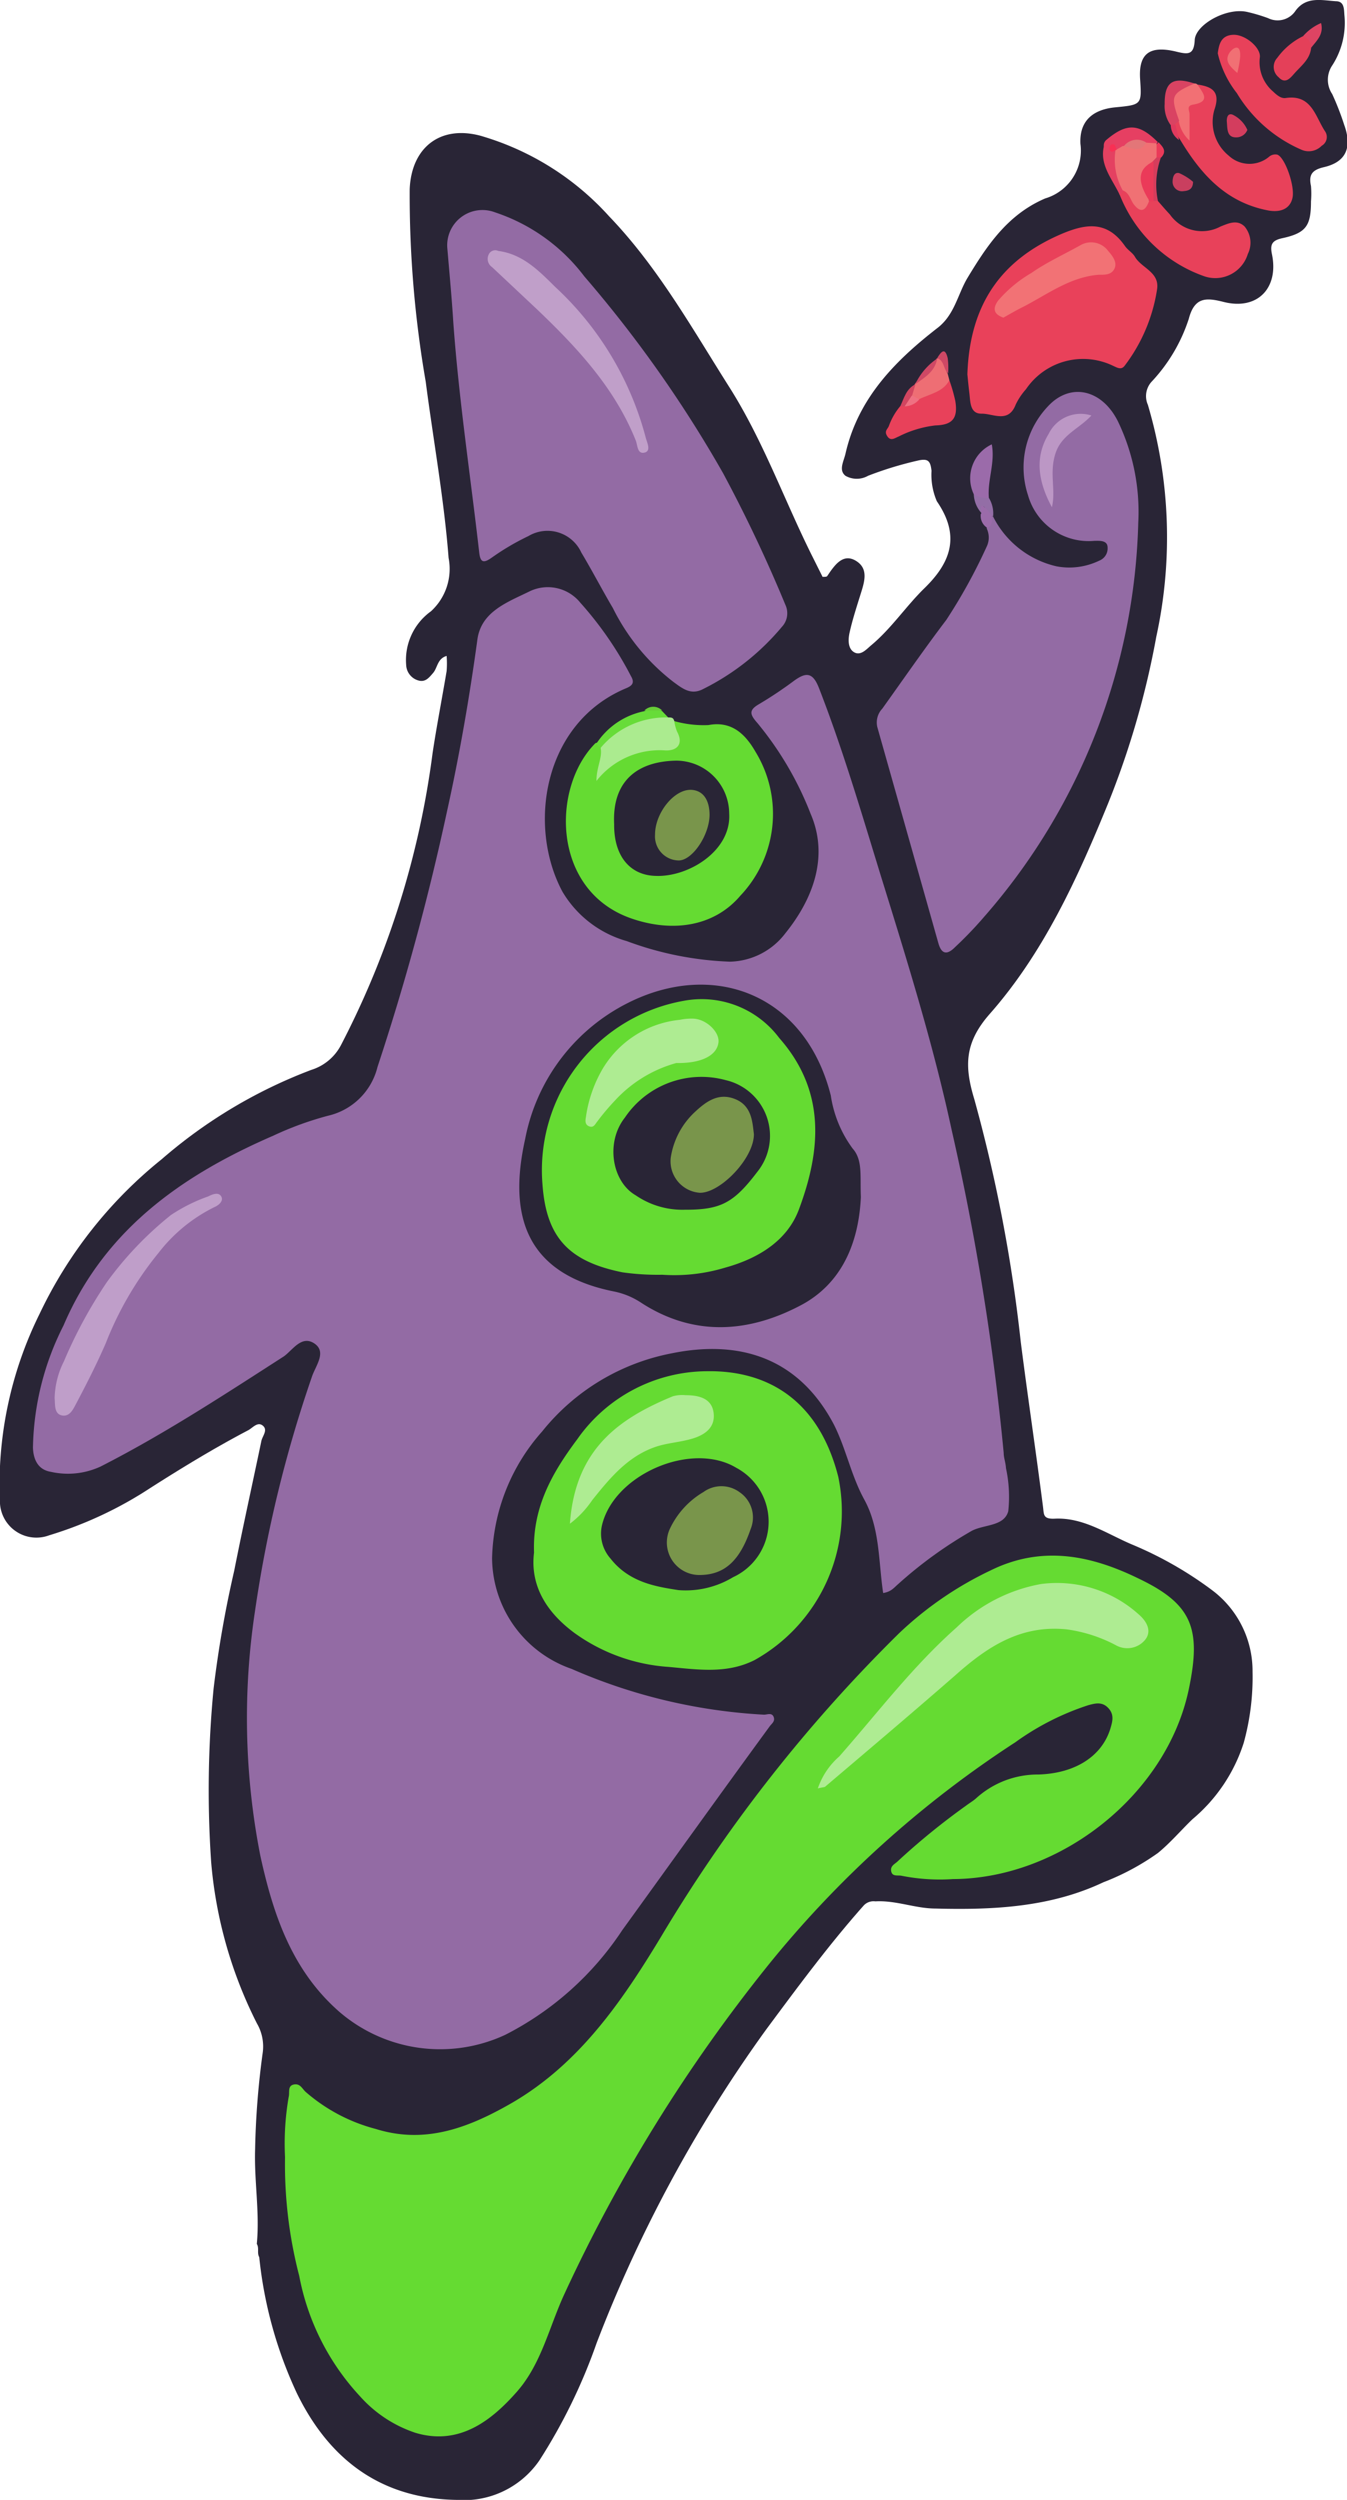 <svg xmlns="http://www.w3.org/2000/svg" viewBox="0 0 88.28 163.77"><defs><style>.cls-1{fill:#292536}.cls-2{fill:#936ba4}.cls-3{fill:#65db32}.cls-5{fill:#e8415a}.cls-9{fill:#9b6baa}.cls-22{fill:#eb3a59}.cls-26{fill:#aeec92}.cls-35{fill:#79954b}</style></defs><g id="Layer_2" data-name="Layer 2"><g id="Layer_1-2" data-name="Layer 1"><g id="_9Stzsu.tif" data-name="9Stzsu.tif"><path class="cls-1" d="M16.83 147c.2-2.07-.18-4.14-.11-6.22a53.3 53.3 0 0 1 .5-6.32 3 3 0 0 0-.38-1.9 28.65 28.65 0 0 1-3-10.56 69.1 69.1 0 0 1 .16-11.39 72.73 72.73 0 0 1 1.35-7.71c.56-2.84 1.19-5.67 1.78-8.5.07-.33.44-.71.1-1s-.66.13-.95.29c-2.21 1.16-4.33 2.45-6.43 3.79a25.57 25.57 0 0 1-6.63 3.1A2.39 2.39 0 0 1 0 98.51a25.24 25.24 0 0 1 2.6-12.45 28.85 28.85 0 0 1 8-10.12 32.42 32.42 0 0 1 9.8-5.85 3.3 3.3 0 0 0 1.95-1.63 57.37 57.37 0 0 0 6-19.12c.27-1.79.62-3.58.92-5.37a6.1 6.1 0 0 0 0-1c-.61.18-.59.77-.88 1.11s-.53.64-1 .49a1.1 1.1 0 0 1-.77-1 3.93 3.93 0 0 1 1.62-3.52 3.76 3.76 0 0 0 1.16-3.5c-.3-3.88-1-7.7-1.5-11.55a71.75 71.75 0 0 1-1.05-12.6c.11-2.74 2-4.21 4.63-3.51a18.15 18.15 0 0 1 8.44 5.28c3.18 3.31 5.41 7.29 7.84 11.13 2.25 3.53 3.63 7.45 5.48 11.15l.67 1.34c.17 0 .28 0 .31-.06.45-.66 1-1.51 1.86-1s.58 1.37.33 2.17-.53 1.66-.72 2.5c-.11.46-.14 1.08.29 1.33s.81-.2 1.12-.46c1.32-1.1 2.28-2.56 3.49-3.74 1.83-1.78 2.3-3.52.81-5.69a4.37 4.37 0 0 1-.35-2c-.07-.6-.19-.83-.88-.67a23 23 0 0 0-3.28 1 1.5 1.5 0 0 1-1.48 0c-.46-.37-.12-.93 0-1.44.82-3.64 3.26-6.1 6.05-8.26 1.09-.85 1.3-2.15 1.92-3.22 1.27-2.1 2.62-4.18 5.12-5.25a3.27 3.27 0 0 0 2.31-3.57c-.08-1.5.8-2.26 2.3-2.4 1.72-.17 1.72-.17 1.61-1.86s.66-2.2 2.36-1.79c.78.19 1.17.24 1.22-.76S80.36.48 81.73.78a10.94 10.94 0 0 1 1.38.41 1.41 1.41 0 0 0 1.8-.49c.7-.95 1.71-.68 2.64-.62.55 0 .53.5.56.91a5.13 5.13 0 0 1-.8 3.3 1.68 1.68 0 0 0 0 1.87 17.84 17.84 0 0 1 .78 2c.54 1.48.15 2.45-1.32 2.79-.82.19-1 .53-.85 1.24a6 6 0 0 1 0 1c0 1.59-.31 2.07-1.86 2.41-.7.15-.83.41-.7 1.05.46 2.19-.92 3.7-3.17 3.13-1.11-.28-1.9-.35-2.28 1.11A10.93 10.93 0 0 1 75.48 25a1.4 1.4 0 0 0-.25 1.52 30.58 30.58 0 0 1 .55 15.2 56 56 0 0 1-3.16 10.92c-2 4.9-4.23 9.79-7.76 13.79-1.66 1.89-1.66 3.43-1 5.6a100.37 100.37 0 0 1 3.04 15.89c.46 3.61 1 7.21 1.46 10.82.06.48 0 .78.75.75 1.89-.1 3.44 1 5.1 1.7a24.42 24.42 0 0 1 5.25 3 6.61 6.61 0 0 1 2.63 5.33 16.15 16.15 0 0 1-.58 4.66 10.82 10.82 0 0 1-3.36 5c-.75.72-1.43 1.53-2.26 2.21a16.11 16.11 0 0 1-3.58 1.92c-3.47 1.64-7.22 1.82-11 1.72-1.32 0-2.6-.55-3.94-.47a.88.88 0 0 0-.79.3c-2.28 2.57-4.32 5.34-6.37 8.1A90 90 0 0 0 39.1 153.5a36.52 36.52 0 0 1-3.74 7.67 6 6 0 0 1-5.42 2.6c-5-.07-8.39-2.68-10.49-7a27.68 27.68 0 0 1-2.46-8.9c-.16-.28.01-.59-.16-.87z"/><path class="cls-2" d="M57.88 104.36c-.31-2.1-.21-4.24-1.23-6.11-.87-1.58-1.2-3.35-2-4.93-2.35-4.46-6.28-5.54-10.59-4.67a14.35 14.35 0 0 0-8.54 5.14 12.92 12.92 0 0 0-3.27 8.3 7.74 7.74 0 0 0 5.21 7.24 36.23 36.23 0 0 0 12.61 3c.22 0 .51-.15.63.14s-.12.44-.26.63c-3.24 4.43-6.44 8.9-9.66 13.35a20.14 20.14 0 0 1-7.66 6.85 10.12 10.12 0 0 1-10.84-1.47c-3.15-2.73-4.38-6.42-5.22-10.27a46.76 46.76 0 0 1-.35-16 83.63 83.63 0 0 1 3.73-15.36c.23-.71 1-1.63.16-2.19s-1.42.44-2 .85c-3.92 2.52-7.82 5.08-12 7.21a5.09 5.09 0 0 1-3.27.35c-.8-.13-1.14-.75-1.17-1.58a18.3 18.3 0 0 1 2-8C6.84 80.57 11.91 77 17.91 74.4a21.25 21.25 0 0 1 3.6-1.31 4.34 4.34 0 0 0 3.23-3.19 161.3 161.3 0 0 0 4.55-16.72c.83-3.74 1.48-7.5 2-11.3.26-1.84 2-2.44 3.46-3.16a2.74 2.74 0 0 1 3.28.76 23.14 23.14 0 0 1 3.32 4.81c.26.44.09.63-.32.8-5.47 2.29-6.46 9.08-4.16 13.34a7.16 7.16 0 0 0 4.2 3.22A21.54 21.54 0 0 0 47.84 63a4.69 4.69 0 0 0 3.63-1.86c1.85-2.29 2.85-5.06 1.66-7.82a21.59 21.59 0 0 0-3.48-5.94c-.48-.55-.63-.84.11-1.26a26.07 26.07 0 0 0 2.29-1.53c.78-.56 1.22-.56 1.63.5 1.58 4.06 2.8 8.23 4.08 12.39 1.7 5.48 3.42 11 4.62 16.59a165.41 165.41 0 0 1 3.4 21.11c0 .32.13.63.15 1a8.93 8.93 0 0 1 .15 2.82c-.27 1-1.57.86-2.38 1.28a27.74 27.74 0 0 0-4.83 3.49c-.27.23-.46.51-.99.59z"/><path class="cls-3" d="M18.68 141.31a17.92 17.92 0 0 1 .24-3.94c.08-.29-.09-.72.33-.81s.55.27.78.48a11.35 11.35 0 0 0 4.6 2.43c3.2 1 6-.06 8.68-1.57 4.53-2.54 7.39-6.68 10-11A99.16 99.16 0 0 1 58.92 107a23 23 0 0 1 6-4.12c3.37-1.66 6.59-1 9.76.56 3.47 1.67 4.06 3.28 3.23 7.23-1.44 6.88-8.4 12.4-15.45 12.43a12.9 12.9 0 0 1-3.34-.21c-.25-.07-.63.08-.71-.29s.24-.48.43-.67a45.59 45.59 0 0 1 4.46-3.63c.22-.17.47-.31.67-.49a6 6 0 0 1 4.08-1.56c2.41-.07 4.16-1.19 4.72-3 .14-.47.27-.92-.13-1.35s-.84-.32-1.32-.19a17.25 17.25 0 0 0-4.78 2.43 69.28 69.28 0 0 0-16.13 14.52A103.88 103.88 0 0 0 37 150.26c-1 2.15-1.51 4.59-3.12 6.42s-3.75 3.58-6.67 2.69a8.4 8.4 0 0 1-3.6-2.37 15.91 15.91 0 0 1-4-7.91 29 29 0 0 1-.93-7.78z"/><path class="cls-2" d="M29.32 16.3a2.31 2.31 0 0 1 3.12-2.39 12.09 12.09 0 0 1 5.85 4.19 81.14 81.14 0 0 1 9.1 12.9 94.65 94.65 0 0 1 4.09 8.64 1.3 1.3 0 0 1-.24 1.43 16 16 0 0 1-5.12 4.05c-.82.45-1.37 0-1.95-.42a13.9 13.9 0 0 1-4-4.86c-.71-1.2-1.35-2.44-2.07-3.64a2.44 2.44 0 0 0-3.47-1.08 16 16 0 0 0-2.37 1.39c-.52.37-.77.4-.85-.29-.57-5-1.33-10-1.7-15.08-.1-1.61-.25-3.2-.39-4.84zm35.75 17.51a6.2 6.2 0 0 0 4.17 3.29 4.5 4.5 0 0 0 2.8-.37.86.86 0 0 0 .55-.86c0-.49-.54-.44-.86-.44a4.13 4.13 0 0 1-4.36-3 5.81 5.81 0 0 1 1.32-5.82c1.46-1.57 3.53-1.11 4.58 1a13.66 13.66 0 0 1 1.33 6.63 40.77 40.77 0 0 1-10.1 25.82 25.37 25.37 0 0 1-1.92 2c-.47.47-.86.51-1.08-.27q-2-7.08-4-14.15a1.31 1.31 0 0 1 .32-1.21c1.39-1.94 2.75-3.91 4.2-5.82a35.74 35.74 0 0 0 2.65-4.81 1.37 1.37 0 0 0 0-1.17 1.51 1.51 0 0 1 .22-.71z"/><path class="cls-3" d="M35 101.71c-.11-3 1.23-5.28 2.83-7.42a10.43 10.43 0 0 1 8.48-4.46c4-.07 7.35 1.89 8.63 6.92a11.15 11.15 0 0 1-5.48 12c-1.84.93-3.75.62-5.65.45a11.89 11.89 0 0 1-6.13-2.2c-1.84-1.35-2.95-3.1-2.68-5.29zm9.19-54.47a7.09 7.09 0 0 0 2.24.26c1.53-.29 2.43.61 3.09 1.76a7.79 7.79 0 0 1-1 9.42c-1.7 2-4.39 2.43-7.11 1.5-5.27-1.8-5.28-8.6-2.39-11.49.21-.1.33 0 .44.17a1.75 1.75 0 0 1-.08 1.43 5.28 5.28 0 0 1 3.34-1.39c1 0 1.57-.23 1.26-1.36a.31.31 0 0 1 .21-.3z"/><path d="M63.4 24.53c.15-4.55 2.17-7.43 6-9.13 1.7-.75 3.13-1 4.33.72.18.26.49.43.65.7.43.75 1.64 1 1.45 2.15a11 11 0 0 1-2.13 5c-.22.28-.47.12-.74 0a4.52 4.52 0 0 0-5.72 1.53 4.26 4.26 0 0 0-.67 1c-.48 1.25-1.47.59-2.24.6s-.73-.78-.8-1.35-.11-1.04-.13-1.22z" fill="#e9415a"/><path class="cls-5" d="M78.48 5.54c1 .14 1.51.49 1.11 1.65a2.84 2.84 0 0 0 .93 3 2 2 0 0 0 2.64.09.63.63 0 0 1 .55-.15c.51.18 1.16 2.05 1 2.82s-.85 1-1.68.82c-2.74-.55-4.37-2.42-5.71-4.66a1.72 1.72 0 0 1-.35-1 .33.33 0 0 1 .34-.31 1.06 1.06 0 0 1 .36.39c.22-.49-.22-1.14.26-1.44a1.29 1.29 0 0 0 .55-1.21zm-2.59 7.63c.26.3.52.6.79.89a2.57 2.57 0 0 0 3.31.78c.53-.21 1.09-.48 1.58 0a1.66 1.66 0 0 1 .21 1.8 2.23 2.23 0 0 1-2.88 1.45 9.26 9.26 0 0 1-5.5-5.29c-.1-.19 0-.31.15-.4.5-.1.71.27.93.6a.49.49 0 0 0 .8.13.84.84 0 0 1 .31-.08.83.83 0 0 1 .3.12zm3.92-9.68c.08-.57.2-1.17 1-1.21s1.82.84 1.76 1.46A2.53 2.53 0 0 0 83.44 6c.24.23.52.47.83.42 1.7-.25 1.93 1.22 2.57 2.18a.66.66 0 0 1-.22.95 1.18 1.18 0 0 1-1.3.27 9.22 9.22 0 0 1-4.26-3.72 6.6 6.6 0 0 1-1.25-2.61z"/><path d="M44.19 47.24a3 3 0 0 0 .18.68c.48.89-.08 1.28-.78 1.24a5.27 5.27 0 0 0-4.5 2c0-.93.41-1.53.27-2.18A3.83 3.83 0 0 1 43.79 47c.21 0 .34 0 .4.24z" fill="#abeb8f"/><path class="cls-5" d="M62.22 24.91a11.05 11.05 0 0 1 .39 1.36c.18 1.12-.17 1.57-1.31 1.6a7.12 7.12 0 0 0-2.39.72c-.24.09-.52.34-.75 0s0-.46.09-.67a4.25 4.25 0 0 1 .75-1.31l.26-.18c.32-.16.67-.29 1-.48a13.33 13.33 0 0 1 1.96-1.04z"/><path d="M85.93 3.13c-.07.74-.63 1.16-1.07 1.65-.28.31-.61.77-1.06.28a.87.87 0 0 1-.09-1.27 4.55 4.55 0 0 1 1.69-1.42c.6-.01.71.26.53.76z" fill="#e44059"/><path d="M78.48 5.54c.33.52.91 1.11-.27 1.31-.48.08-.26.37-.25.62v1.74a2.29 2.29 0 0 1-.71-1.3 1.29 1.29 0 0 1-.48-1.64c.22-.73.84-.83 1.5-.8a.25.25 0 0 1 .21.07z" fill="#f27074"/><path class="cls-9" d="M63.82 32.38A2.45 2.45 0 0 1 65 29.11c.23 1.22-.3 2.36-.19 3.52-.44.37-.74.12-.99-.25z"/><path d="M62.22 24.91c-.42.78-1.27.89-2 1.25-.26.13-.41 0-.56-.22s.2-.51.29-.77c.42-.61 1.09-1 1.44-1.69.8-.09.47.66.72 1z" fill="#ee6e74"/><path d="M43.79 47a5.59 5.59 0 0 0-4.43 2l-.29-.26a4.89 4.89 0 0 1 3.16-2.15 1.37 1.37 0 0 1 1.17 0z" fill="#67dc38"/><path d="M72.48 9.19c1.35-1.15 2.16-1.12 3.4.12l-.11.14a1 1 0 0 1-.63.12 1.4 1.4 0 0 0-1.3.15 1.53 1.53 0 0 1-.41.19.93.93 0 0 1-.29 0c-.2-.05-.4 0-.6 0a.47.47 0 0 1-.06-.72z" fill="#e63f62"/><path d="M78.28 5.47c-1.53.68-1.58.8-1 2.44l-.28.24c-.1.13-.2.14-.31 0a2.13 2.13 0 0 1-.36-1.34c-.01-1.42.51-1.81 1.95-1.34z" fill="#d94362"/><path d="M72.48 9.19c0 .24 0 .5.24.64a.52.52 0 0 1 .47 0 5.22 5.22 0 0 1 .47 2.64l-.27.31c-.53-1.14-1.52-2.16-.91-3.59z" fill="#e44161"/><path d="M81.75 8.51A.78.78 0 0 1 81 9c-.63 0-.55-.63-.6-1.07 0-.24.07-.53.38-.42a2 2 0 0 1 .97 1z" fill="#d33d5e"/><path d="M78.19 11.91c0 .48-.3.59-.6.61a.62.62 0 0 1-.74-.6c0-.29.09-.66.43-.58a3.68 3.68 0 0 1 .91.57z" fill="#c93f5f"/><path d="M85.93 3.13a.78.78 0 0 0-.53-.76 3.25 3.25 0 0 1 1.18-.86c.19.76-.3 1.16-.65 1.62z" fill="#de4463"/><path d="M63.82 32.38a1.69 1.69 0 0 0 1 .25 2 2 0 0 1 .27 1.18.34.34 0 0 1-.38-.15c-.12-.15-.07-.39-.27-.49a.3.3 0 0 1-.09.47 1.94 1.94 0 0 1-.53-1.26z" fill="#936ea6"/><path class="cls-9" d="M64.28 33.67c.16-.07-.25-.93.4-.3a2.69 2.69 0 0 1 .34.47c0 .3 0 .59-.3.75a.92.92 0 0 1-.44-.92z"/><path d="M75.89 13.17h-.29a3.16 3.16 0 0 1-.24-2.41.84.84 0 0 1 .36-.49.37.37 0 0 1 .38 0 5.32 5.32 0 0 0-.21 2.9z" fill="#d53d5c"/><path d="M61.42 23.49c-.14.86-.83 1.24-1.44 1.69a4.14 4.14 0 0 1 1.44-1.69zm.72.97c-.32-.27-.24-.83-.72-1 .25-.4.51-.75.69 0a5 5 0 0 1 .03 1z" fill="#cf4865"/><path d="M60 25.17l-.22.74c0 .35-.23.53-.47.71H59c.25-.54.39-1.15 1-1.45z" fill="#d14560"/><path class="cls-22" d="M76.1 10.32h-.25a.64.64 0 0 1 0-.92l.08-.08c.25.28.58.56.17 1z"/><path d="M76.73 8.17h.31l.23 1a1.19 1.19 0 0 1-.54-1z" fill="#e1395e"/><path d="M43.4 46.55h-1.17a.81.81 0 0 1 1.17 0z" fill="#67cd37"/><path class="cls-1" d="M56.42 78.42c-.12 2.61-1 5.44-3.77 7-3.47 1.89-7.14 2.2-10.65-.09a5 5 0 0 0-1.74-.72c-6-1.19-6.91-5.21-5.84-10a12.62 12.62 0 0 1 6.76-8.92c5.59-2.8 11.59-.58 13.27 6.08a7.75 7.75 0 0 0 1.43 3.47c.67.76.48 1.76.54 3.18z"/><path d="M3.58 91.6a5.63 5.63 0 0 1 .61-2.42A30.42 30.42 0 0 1 7 84a22.68 22.68 0 0 1 4.2-4.4 10.92 10.92 0 0 1 2.44-1.22c.28-.14.68-.31.86 0s-.2.6-.47.71a10.48 10.48 0 0 0-3.65 3A22 22 0 0 0 6.93 88c-.6 1.38-1.29 2.73-2 4.07-.17.32-.41.77-.9.65s-.41-.72-.45-1.12z" fill="#bf9ec9"/><path class="cls-26" d="M53.6 117.16a4.84 4.84 0 0 1 1.4-2.09c2.52-2.86 4.82-5.91 7.7-8.46a10.64 10.64 0 0 1 5.53-2.84 8 8 0 0 1 6.41 2c.5.43.89 1.09.39 1.68a1.52 1.52 0 0 1-1.86.35 9.66 9.66 0 0 0-3.27-1.06c-3-.3-5.18 1.13-7.28 3-2.82 2.46-5.67 4.87-8.52 7.29-.04.06-.18.05-.5.13z"/><path d="M32.66 16.44c1.6.21 2.66 1.3 3.72 2.35a20.59 20.59 0 0 1 5.93 9.84c.08.34.36.84 0 1-.56.19-.51-.46-.65-.79-1.38-3.44-3.84-6.07-6.47-8.58l-2.94-2.76a.65.65 0 0 1-.21-.85.47.47 0 0 1 .62-.21z" fill="#c09fc9"/><path d="M68.94 33.23c-.85-1.58-1.19-3.2-.21-4.81a2.33 2.33 0 0 1 2.8-1.2c-.84.9-2 1.27-2.38 2.56s.06 2.32-.21 3.45z" fill="#bc97c5"/><path class="cls-1" d="M44.47 104.17c-1.41-.22-3.22-.48-4.46-2.07a2.46 2.46 0 0 1-.57-2.12c.74-3.37 5.87-5.6 8.82-3.82a4 4 0 0 1-.21 7.16 6 6 0 0 1-3.58.85z"/><path class="cls-26" d="M37.35 99.82c.35-4.88 3.19-6.88 6.75-8.35a2.28 2.28 0 0 1 .83-.07c.85 0 1.72.19 1.84 1.16s-.59 1.45-1.41 1.69-1.57.27-2.32.51c-1.87.61-3.06 2.06-4.23 3.52a6.43 6.43 0 0 1-1.46 1.54z"/><path class="cls-1" d="M40.25 54c-.14-2.82 1.5-4.12 4.06-4.17a3.48 3.48 0 0 1 3.48 3.47c.15 2.44-2.68 4.18-4.84 4.08-1.68-.05-2.72-1.32-2.7-3.38z"/><path d="M65.76 20.81c-.65-.23-.71-.6-.35-1.11a8.5 8.5 0 0 1 2.19-1.82c1-.7 2.13-1.21 3.2-1.81a1.39 1.39 0 0 1 1.82.36c.26.3.63.74.42 1.17s-.66.4-1.04.4c-1.85.15-3.31 1.25-4.88 2.07-.49.24-.93.5-1.36.74z" fill="#f27275"/><path d="M75.8 9.39v.92l-.25.26c-.88.8-.28 1.74-.25 2.62-.22.59-.52.81-1 .19-.23-.32-.29-.75-.72-.91a4.11 4.11 0 0 1-.47-2.64c.16-.08.31-.17.46-.26a12 12 0 0 0 1.46-.23z" fill="#f07174"/><path class="cls-22" d="M75.35 13.19c-.86-1.34-.78-2.13.25-2.62v2.62z"/><path d="M81.09 4.78c-.42-.38-.85-.74-.54-1.28.15-.27.77-.79.73.21a7.15 7.15 0 0 1-.19 1.07z" fill="#f17074"/><path d="M59.29 26.62c.16-.23.31-.47.47-.71l.49.25a1.27 1.27 0 0 1-.96.46z" fill="#ef7182"/><path d="M75.12 9.34c-.39.69-.94.36-1.46.23a1.08 1.08 0 0 1 1.46-.23z" fill="#e37678"/><path d="M73.19 9.82c-.16 0-.31.27-.47 0 0-.18 0-.41.29-.36.08.02.12.24.18.36z" fill="#f83054"/><path class="cls-3" d="M43.41 83.51a16.39 16.39 0 0 1-2.62-.16c-3.51-.71-5-2.28-5.24-5.8a11.27 11.27 0 0 1 9.34-12A6.35 6.35 0 0 1 51.07 68c3.07 3.48 2.74 7.35 1.29 11.23-.77 2.07-2.69 3.22-4.82 3.81a11.53 11.53 0 0 1-4.13.47z"/><path class="cls-35" d="M45.83 103.18a2.13 2.13 0 0 1-1.94-3 5.52 5.52 0 0 1 2.22-2.44 2 2 0 0 1 2.34 0 2 2 0 0 1 .75 2.42c-.72 2.1-1.72 3.02-3.37 3.02zm-2.9-48.51c0-1.44 1.31-3.06 2.47-2.92.79.1 1.07.79 1.1 1.5.07 1.33-1.07 3.09-2 3.12a1.58 1.58 0 0 1-1.57-1.7z"/><path class="cls-1" d="M44.88 79.25a5.4 5.4 0 0 1-3.21-.94c-1.56-.89-2-3.46-.72-5.09a6.05 6.05 0 0 1 6.61-2.46 3.75 3.75 0 0 1 2.08 6c-1.55 2.04-2.39 2.5-4.76 2.49z"/><path class="cls-26" d="M44.32 69.64a8.54 8.54 0 0 0-4 2.44 15.26 15.26 0 0 0-1.16 1.37c-.15.18-.24.45-.54.34s-.26-.39-.22-.61a8.6 8.6 0 0 1 1.15-3.25 6.66 6.66 0 0 1 5-3.12 3.8 3.8 0 0 1 .82-.08c.9 0 1.78.86 1.72 1.54-.09.86-1.09 1.4-2.77 1.37z"/><path class="cls-35" d="M49.41 74.3c0 1.6-2.22 3.87-3.55 3.84a2.07 2.07 0 0 1-1.9-2.3 5.12 5.12 0 0 1 1.59-3c.75-.7 1.56-1.28 2.65-.83s1.11 1.53 1.21 2.29z"/></g></g></g></svg>
